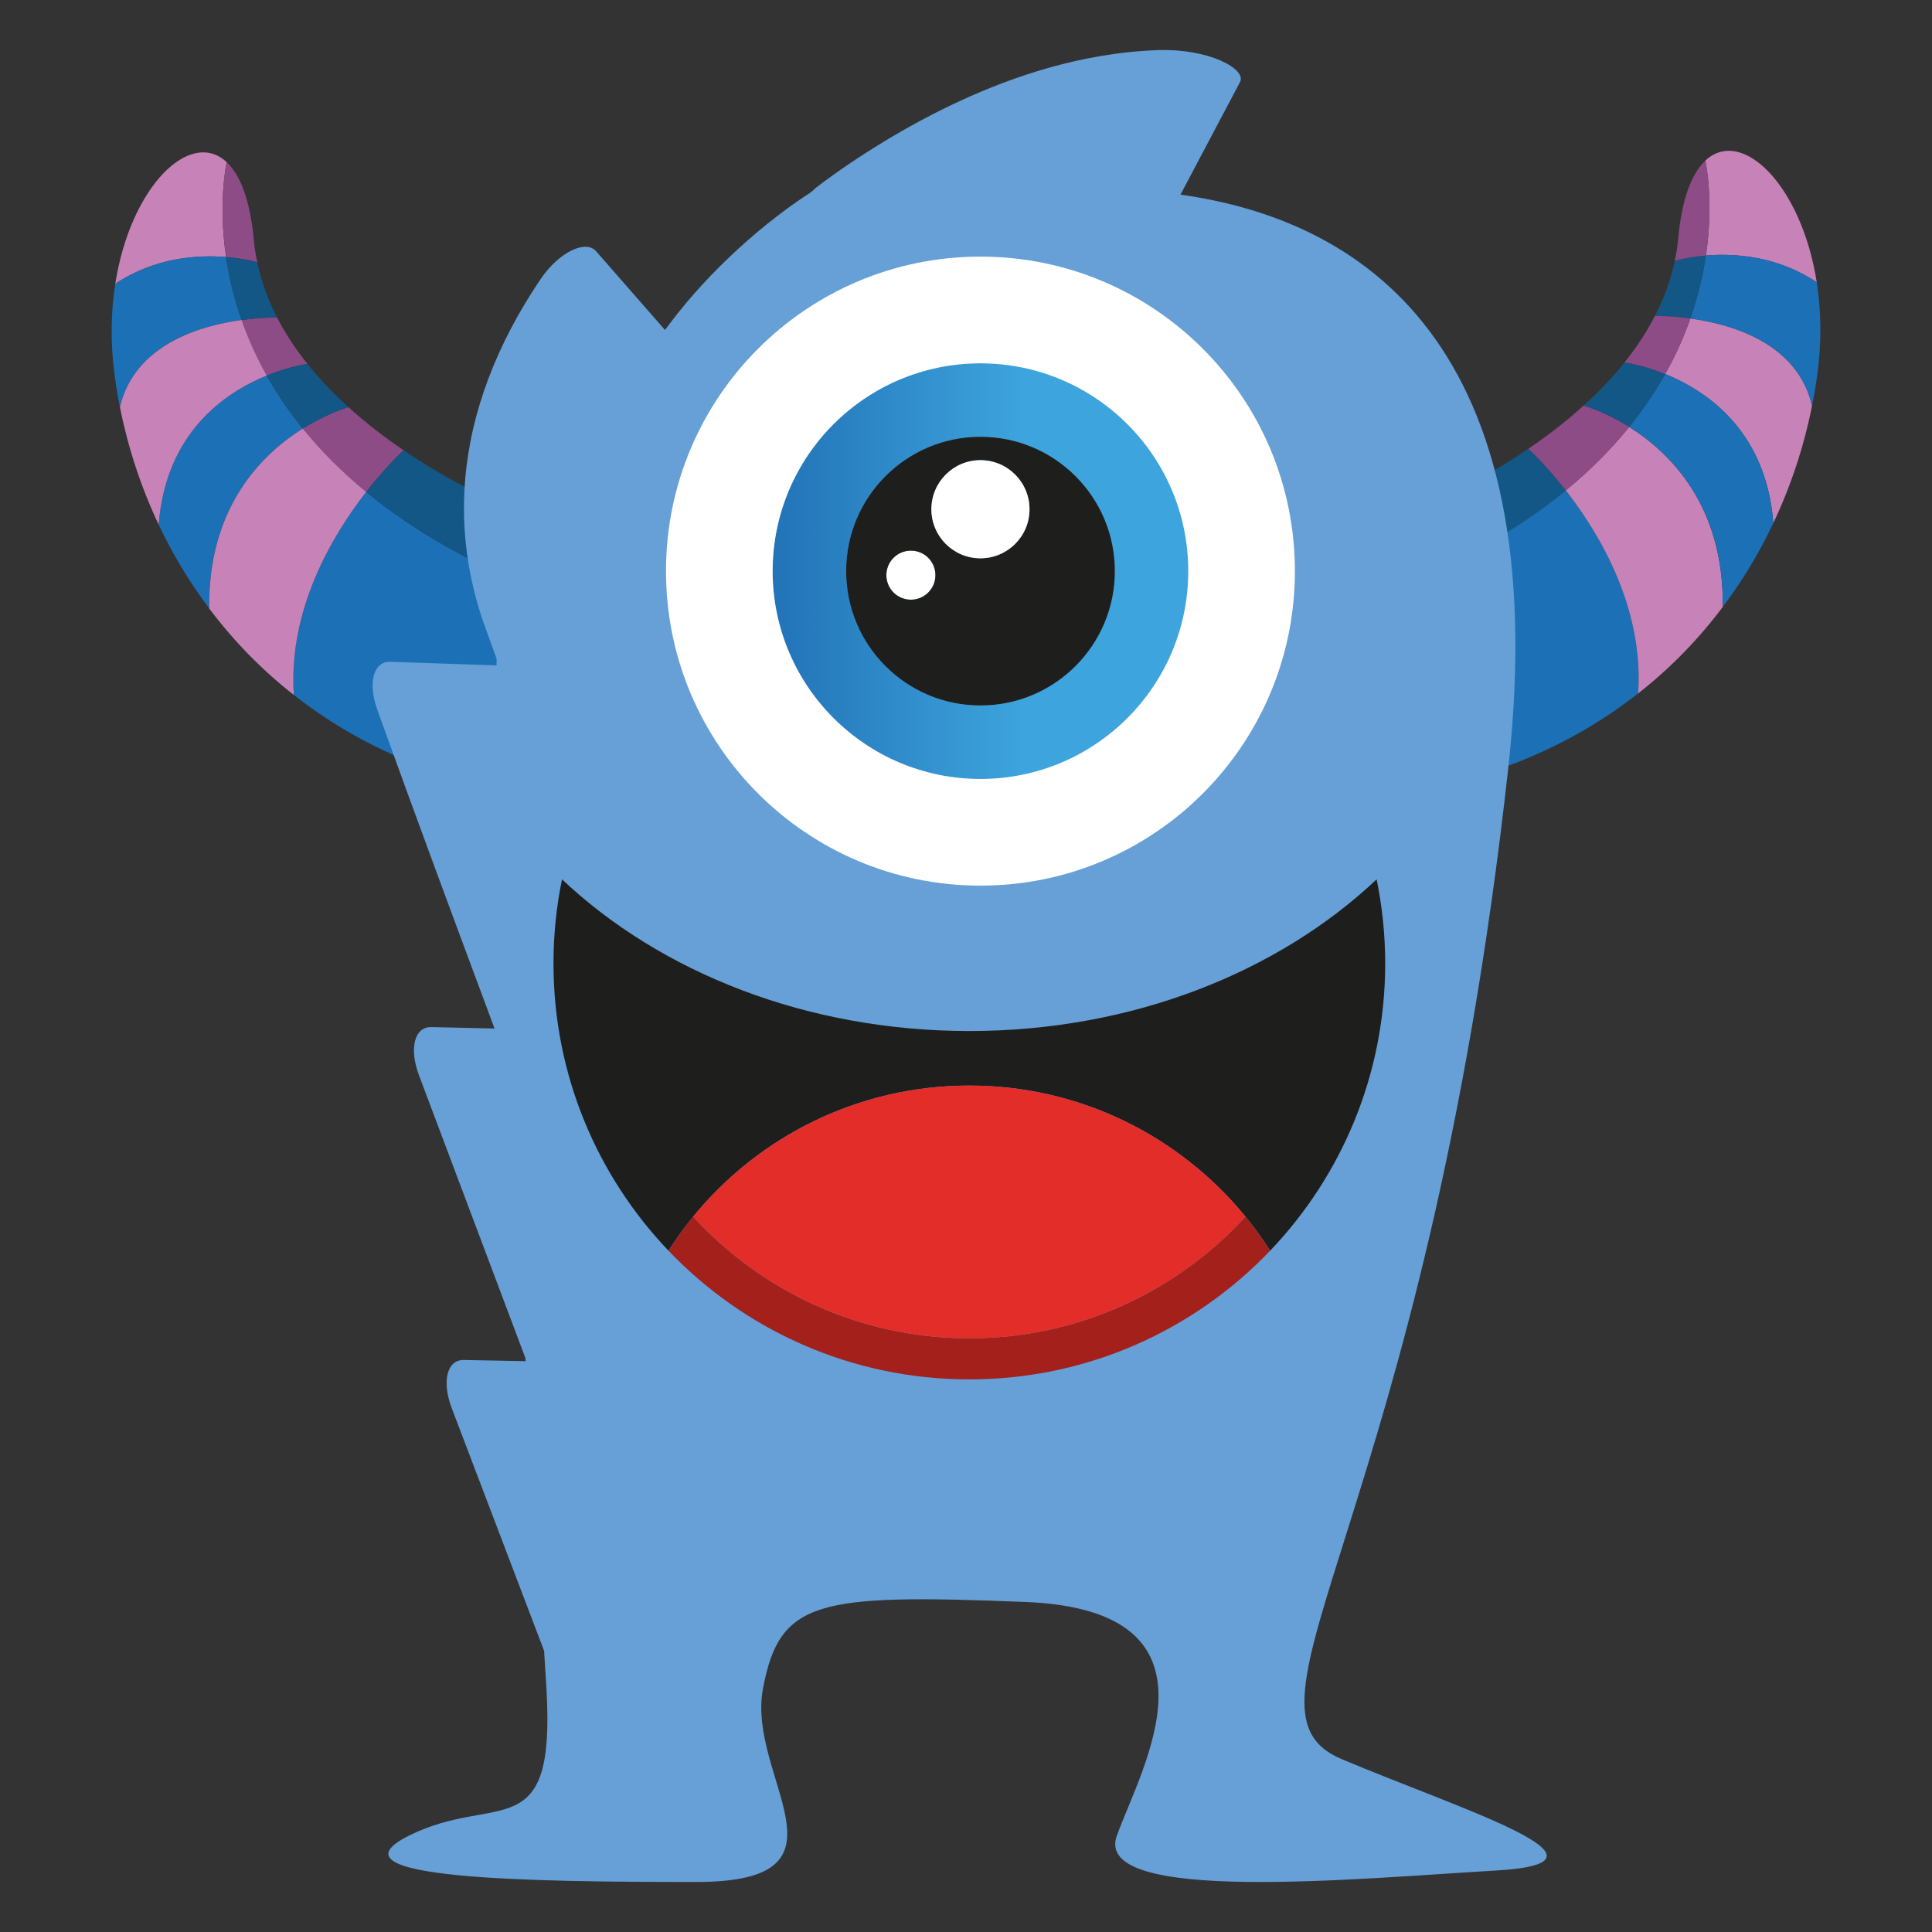 <?xml version="1.0" encoding="utf-8"?>
<!-- Generator: Adobe Illustrator 22.1.0, SVG Export Plug-In . SVG Version: 6.00 Build 0)  -->
<svg version="1.1" id="monster" xmlns="http://www.w3.org/2000/svg" xmlns:xlink="http://www.w3.org/1999/xlink" x="0px" y="0px"
	 viewBox="0 0 1000 1000" style="enable-background:new 0 0 1000 1000;" xml:space="preserve">
<rect x="0" y="0" width="1000" height="1000" fill="#333333" stroke="none"/>
<style type="text/css">
	.st0{fill:#C783B7;}
	.st1{fill:#125785;}
	.st2{fill:#8E4C87;}
	.st3{fill:#1B70B6;}
	.st4{fill:#66A0D7;}
	.st5{fill:#1E1F1D;}
	.st6{fill:#A3201B;}
	.st7{fill:#E32D28;}
	.st8{fill:url(#SVGID_1_);}
	.st9{fill:#FFFFFF;}
	.st10{fill:#D5418F;}
	.st11{fill:#E3C724;}
	.st12{fill:#A7C833;}
	.st13{fill:#E6362C;}
	.st14{fill:#C72C28;}
	.st15{fill:#E3AB28;}
	.st16{fill:#9DC42B;}
	.st17{fill:#FADF21;}
	.st18{fill:#CA9220;}
	.st19{fill:#94C128;}
	.st20{fill:#74922B;}
	.st21{fill:#59AE33;}
	.st22{fill:#499834;}
	.st23{fill:#E62A46;}
	.st24{fill:#CD163B;}
	.st25{fill:#063E51;}
	.st26{fill:#B2B1B0;}
	.st27{fill:#E62A3B;}
	.st28{fill:#CA152C;}
	.st29{fill:url(#SVGID_2_);}
	.st30{fill:url(#SVGID_3_);}
	.st31{fill:#C71B1B;}
	.st32{fill:#E52523;}
	.st33{fill:url(#SVGID_4_);}
	.st34{fill:#E43333;}
	.st35{fill:#9C1C1B;}
	.st36{fill:#C8C7C7;}
	.st37{fill:#C39E05;}
	.st38{fill:#E5B90D;}
	.st39{fill:#F1C906;}
	.st40{fill:#F7B21C;}
	.st41{fill:#566EB3;}
	.st42{fill:#4081C2;}
	.st43{fill:#F2AABB;}
	.st44{fill:#EA6379;}
	.st45{fill:#C83C5A;}
	.st46{fill:#CF4162;}
	.st47{fill:#B01C1C;}
	.st48{fill:#E52923;}
	.st49{fill:#125B95;}
	.st50{fill:#EEEDED;}
	.st51{fill:#B1B1B0;}
	.st52{fill:#98C01E;}
	.st53{fill:url(#SVGID_5_);}
	.st54{fill:#5DC2DB;}
	.st55{fill:url(#SVGID_6_);}
	.st56{fill:url(#SVGID_7_);}
	.st57{fill:#030405;}
	.st58{fill:#8666A4;}
	.st59{fill:#AE8FC2;}
	.st60{fill:#8860A3;}
	.st61{fill:#704693;}
	.st62{fill:#C8C6C7;}
	.st63{fill:#A7C835;}
	.st64{fill:#64B335;}
	.st65{fill:#174865;}
	.st66{fill:#5895C5;}
	.st67{fill:#4F2672;}
	.st68{fill:url(#SVGID_8_);}
	.st69{fill:url(#SVGID_9_);}
	.st70{fill:url(#SVGID_10_);}
	.st71{fill:url(#SVGID_11_);}
	.st72{fill:#FAB21E;}
	.st73{fill:#FBD704;}
	.st74{fill:#FAC00F;}
</style>
<g>
	<g>
		<g id="XMLID_236_">
			<g>
				<path class="st0" d="M882.682,83.133c18.775-17.637,49.768,12.516,57.679,63.015
					c-20.59-13.817-42.832-15.09-57.38-13.898C887.207,103.75,882.872,83.973,882.682,83.133z"/>
				<path class="st1" d="M874.934,164.842c-10.268-1.436-17.772-1.3-18.368-1.273
					c4.606-8.941,8.155-18.449,10.295-28.555c0.569-0.19,6.746-1.978,16.12-2.763
					C881.544,142.193,879.025,153.192,874.934,164.842z"/>
				<path class="st0" d="M917.875,270.743c-3.685-47.709-34.46-68.434-55.972-77.157
					c5.554-9.834,9.78-19.479,13.031-28.744c21.592,2.953,55.457,12.787,62.988,45.135
					C933.777,230.783,927.085,251.264,917.875,270.743z"/>
				<path class="st1" d="M791.085,232.273c0,0,8.723,7.911,19.371,21.538c-23.977,19.696-55.511,38.308-96.853,53.994
					l-6.231-37.034l23.407-6.285C730.779,264.485,759.686,253.594,791.085,232.273z"/>
				<path class="st2" d="M882.682,83.133c0.19,0.84,4.524,20.617,0.298,49.117
					c-9.374,0.786-15.551,2.574-16.12,2.763c0.84-3.955,1.463-7.992,1.842-12.11
					C870.6,102.395,875.828,89.581,882.682,83.133z"/>
				<path class="st3" d="M810.456,253.811c17.582,22.594,40.394,60.902,37.44,105.116
					c-31.264,24.572-70.276,42.642-117.118,50.77L713.603,307.805C754.945,292.119,786.48,273.507,810.456,253.811z"/>
				<path class="st1" d="M840.852,187.599c0,0,9.103,1.138,21.05,5.987c-5.039,9.049-11.188,18.26-18.639,27.417
					c-13.058-8.182-23.651-11.026-23.651-11.026C827.171,203.149,834.405,195.699,840.852,187.599z"/>
				<path class="st0" d="M847.896,358.927c2.953-44.213-19.858-82.522-37.44-105.116
					c13.058-10.701,23.868-21.727,32.808-32.808c21.267,13.329,49.09,40.8,48.44,93.141
					C879.377,330.589,864.775,345.706,847.896,358.927z"/>
				<path class="st2" d="M856.566,163.568c0.596-0.027,8.101-0.163,18.368,1.273
					c-3.251,9.265-7.477,18.91-13.031,28.744c-11.947-4.849-21.05-5.987-21.05-5.987
					c5.987-7.477,11.325-15.496,15.687-24.03C856.539,163.568,856.539,163.568,856.566,163.568z"/>
				<path class="st3" d="M937.922,209.977c-7.531-32.348-41.396-42.182-62.988-45.135
					c4.091-11.649,6.61-22.649,8.046-32.591c14.548-1.192,36.791,0.081,57.38,13.898
					c2.249,14.386,2.628,30.451,0.298,47.546C939.927,199.14,939.006,204.558,937.922,209.977z"/>
				<path class="st3" d="M843.264,221.003c7.451-9.157,13.6-18.368,18.639-27.417
					c21.511,8.724,52.287,29.449,55.972,77.157v0.027c-7.179,15.171-15.903,29.72-26.17,43.373
					C892.354,261.803,864.531,234.332,843.264,221.003z"/>
				<path class="st2" d="M791.085,232.273c9.536-6.475,19.289-13.898,28.527-22.296c0,0,10.593,2.845,23.651,11.026
					c-8.94,11.081-19.75,22.107-32.808,32.808C799.809,240.184,791.085,232.273,791.085,232.273z"/>
			</g>
		</g>
	</g>
	<g>
		<g id="XMLID_235_">
			<g>
				<path class="st0" d="M117.016,133.045c-4.28-29.097,0.325-49.09,0.325-49.09
					c-18.802-17.664-49.794,12.489-57.678,62.961C80.253,133.126,102.468,131.853,117.016,133.045z"/>
				<path class="st3" d="M125.036,165.637c-4.064-11.649-6.557-22.648-8.02-32.591
					c-14.548-1.192-36.763,0.081-57.353,13.871c-2.248,14.413-2.628,30.478-0.298,47.573
					c0.732,5.418,1.625,10.837,2.709,16.228C69.66,178.424,103.47,168.59,125.036,165.637z"/>
				<path class="st3" d="M152.1,359.722c31.264,24.572,70.276,42.67,117.118,50.77l17.176-101.865
					c-41.342-15.686-72.876-34.298-96.853-53.994C171.931,277.228,149.12,315.508,152.1,359.722z"/>
				<path class="st3" d="M156.733,221.825c-7.45-9.184-13.6-18.395-18.666-27.444
					c-21.511,8.724-52.26,29.476-55.944,77.157v0.027c7.179,15.171,15.903,29.747,26.171,43.401
					C107.643,262.598,135.466,235.127,156.733,221.825z"/>
				<path class="st2" d="M117.341,83.955c0,0-4.606,19.994-0.325,49.09c9.807,0.786,16.147,2.736,16.147,2.736
					c-0.84-3.928-1.463-7.965-1.842-12.056C129.424,103.217,124.196,90.403,117.341,83.955z"/>
				<path class="st2" d="M159.117,188.367c-5.96-7.477-11.297-15.469-15.686-24.003c0,0-7.694-0.217-18.395,1.273
					c3.278,9.266,7.504,18.91,13.031,28.744C149.607,189.694,158.494,188.448,159.117,188.367z"/>
				<path class="st2" d="M180.384,210.772c0,0-10.593,2.845-23.651,11.054c8.94,11.053,19.75,22.106,32.808,32.808
					c10.62-13.654,19.371-21.565,19.371-21.565C199.375,226.593,189.622,219.17,180.384,210.772z"/>
				<path class="st0" d="M125.036,165.637c-21.565,2.953-55.375,12.787-62.961,45.081
					c4.145,20.834,10.837,41.342,20.048,60.821c3.684-47.681,34.434-68.434,55.944-77.157
					C132.54,184.547,128.314,174.902,125.036,165.637z"/>
				<path class="st1" d="M159.117,188.367c-0.623,0.082-9.509,1.328-21.05,6.014
					c5.066,9.049,11.216,18.26,18.666,27.444c13.058-8.209,23.651-11.054,23.651-11.054
					c-7.559-6.827-14.792-14.304-21.24-22.405C159.144,188.367,159.144,188.367,159.117,188.367z"/>
				<path class="st1" d="M133.163,135.782c0,0-6.34-1.951-16.147-2.736c1.463,9.943,3.956,20.942,8.02,32.591
					c10.701-1.49,18.395-1.273,18.395-1.273C138.825,155.423,135.276,145.887,133.163,135.782z"/>
				<path class="st0" d="M156.733,221.825c-21.267,13.302-49.09,40.773-48.44,93.141
					c12.354,16.445,26.956,31.562,43.807,44.755c-2.98-44.213,19.831-82.494,37.441-105.088
					C176.482,243.932,165.673,232.878,156.733,221.825z"/>
				<path class="st1" d="M292.625,271.565l-23.407-6.285c0,0-28.907-10.891-60.306-32.212c0,0-8.751,7.911-19.371,21.565
					c23.976,19.695,55.511,38.308,96.853,53.994L292.625,271.565z"/>
			</g>
		</g>
	</g>
	<path class="st4" d="M694.46,910.526c-62.485-26.315,43.108-122.971,86.22-513.011
		c24.418-221.032-77.103-283.832-169.676-296.767l30.805-58.228c1.827-3.381-2.147-7.75-10.177-11.242
		c-7.99-3.501-19.898-5.809-32.355-5.334c-21.053,0.798-39.481,4.393-56.229,9.082
		c-16.722,4.731-31.792,10.613-45.889,17.115c-14.094,6.479-27.171,13.599-39.588,21.122
		c-12.375,7.525-24.285,15.506-35.299,23.949l-1.608,1.475l-1.719,1.37c-8.031,5.134-15.265,10.575-22.222,16.16
		c-6.932,5.609-13.49,11.398-19.706,17.35c-12.43,11.885-23.445,24.388-32.81,37.248l-35.654-40.761
		c-2.627-3.002-7.26-3.024-12.569-0.487c-5.323,2.547-11.275,7.715-16.089,14.787
		c-11.233,16.576-20.393,33.845-26.994,51.325c-6.628,17.492-10.685,35.148-12.115,52.37
		c-1.483,17.219-0.37,33.962,2.833,49.848c1.596,7.928,3.699,15.656,6.23,23.171
		c0.645,1.893,7.176,19.861,7.176,19.861c-0.013,1.143,0,2.322-0.013,3.478l-55.005-1.87
		c-8.676-0.298-11.756,10.896-6.723,24.827c19.869,55.228,40.233,110.124,60.696,164.996l-32.754-0.738
		c-8.692-0.189-11.565,10.979-6.409,24.815l55.127,146.478c0.056,0.547,0.083,1.082,0.11,1.631l-31.97-0.621
		c-8.692-0.167-11.51,11.004-6.298,24.84l47.839,125.677c0.495,7.514,0.893,14.121,1.224,19.647
		c4.814,82.725-25.879,53.441-71.134,76.019c-45.253,22.578,62.499,24.003,148.704,24.003
		c86.218,0,25.866-54.046,34.485-100.022c8.624-45.964,28.013-49.204,135.781-44.916
		c107.752,4.297,60.337,85.282,47.399,120.936c-12.926,35.649,124.996,22.209,196.116,18.077
		C845.335,964.088,756.972,936.866,694.46,910.526z"/>
	<g>
		<g id="XMLID_14_">
			<g>
				<path class="st5" d="M501.729,561.891c-57.663,0-109.14,26.441-142.967,67.836
					c-4.577,5.596-8.836,11.487-12.733,17.604l-0.023,0.023c-36.863-38.631-59.52-90.992-59.52-148.632
					c0-14.931,1.496-29.568,4.418-43.57c50.933,48.079,126.473,78.507,210.826,78.507
					c84.285,0,159.824-30.429,210.803-78.507c2.901,14.002,4.441,28.639,4.441,43.57
					c0,57.64-22.68,110.001-59.543,148.632l-0.022-0.023c-3.897-6.117-8.157-12.008-12.756-17.604
					C610.824,588.332,559.37,561.891,501.729,561.891z"/>
				<path class="st6" d="M346.029,647.332c3.897-6.117,8.157-12.008,12.733-17.604
					c35.459,38.676,86.37,62.987,142.967,62.987c56.575,0,107.509-24.312,142.922-62.987
					c4.6,5.596,8.859,11.487,12.756,17.604l0.022,0.023c-39.197,41.032-94.481,66.612-155.701,66.612
					c-61.243,0-116.504-25.58-155.724-66.612L346.029,647.332z"/>
				<path class="st7" d="M501.729,561.891c57.64,0,109.095,26.441,142.922,67.836
					c-35.413,38.676-86.347,62.987-142.922,62.987c-56.598,0-107.509-24.312-142.967-62.987
					C392.589,588.332,444.067,561.891,501.729,561.891z"/>
			</g>
		</g>
	</g>
	<g>
		<g id="XMLID_15_">
			<g>
				<linearGradient id="SVGID_1_" gradientUnits="userSpaceOnUse" x1="399.915" y1="295.624" x2="615.047" y2="295.624">
					<stop  offset="0" style="stop-color:#2273B7"/>
					<stop  offset="0.6" style="stop-color:#3DA4DD"/>
				</linearGradient>
				<path class="st8" d="M399.915,295.613c0-59.404,48.152-107.556,107.556-107.556
					c59.424,0,107.577,48.152,107.577,107.556c0,59.383-48.152,107.577-107.577,107.577
					C448.067,403.19,399.915,354.996,399.915,295.613z M577.043,295.613c0-38.38-31.15-69.53-69.572-69.53
					c-38.401,0-69.509,31.15-69.509,69.53s31.108,69.53,69.509,69.53
					C545.893,365.143,577.043,333.993,577.043,295.613z"/>
				<path class="st9" d="M344.72,295.613c0-89.928,72.843-162.792,162.75-162.792s162.771,72.864,162.771,162.792
					s-72.863,162.792-162.771,162.792S344.72,385.541,344.72,295.613z M507.471,188.058
					c-59.404,0-107.556,48.152-107.556,107.556c0,59.383,48.152,107.577,107.556,107.577
					c59.424,0,107.577-48.194,107.577-107.577C615.047,236.209,566.895,188.058,507.471,188.058z"/>
				<path class="st9" d="M458.777,297.697c0-7.021,5.667-12.689,12.71-12.689c7.001,0,12.689,5.668,12.689,12.689
					c0,7.022-5.688,12.71-12.689,12.71C464.444,310.407,458.777,304.719,458.777,297.697z"/>
				<path class="st5" d="M437.961,295.613c0-38.38,31.108-69.53,69.509-69.53c38.422,0,69.572,31.15,69.572,69.53
					s-31.15,69.53-69.572,69.53C469.07,365.143,437.961,333.993,437.961,295.613z M471.487,285.008
					c-7.043,0-12.71,5.668-12.71,12.689c0,7.022,5.667,12.71,12.71,12.71c7.001,0,12.689-5.688,12.689-12.71
					C484.176,290.675,478.488,285.008,471.487,285.008z M532.87,263.588c0-14.023-11.376-25.399-25.399-25.399
					c-14.002,0-25.378,11.376-25.378,25.399c0,14.022,11.377,25.378,25.378,25.378
					C521.493,288.966,532.87,277.611,532.87,263.588z"/>
				<path class="st9" d="M507.471,238.189c14.023,0,25.399,11.376,25.399,25.399c0,14.022-11.376,25.378-25.399,25.378
					c-14.002,0-25.378-11.355-25.378-25.378C482.092,249.565,493.469,238.189,507.471,238.189z"/>
			</g>
		</g>
	</g>
</g>
</svg>
